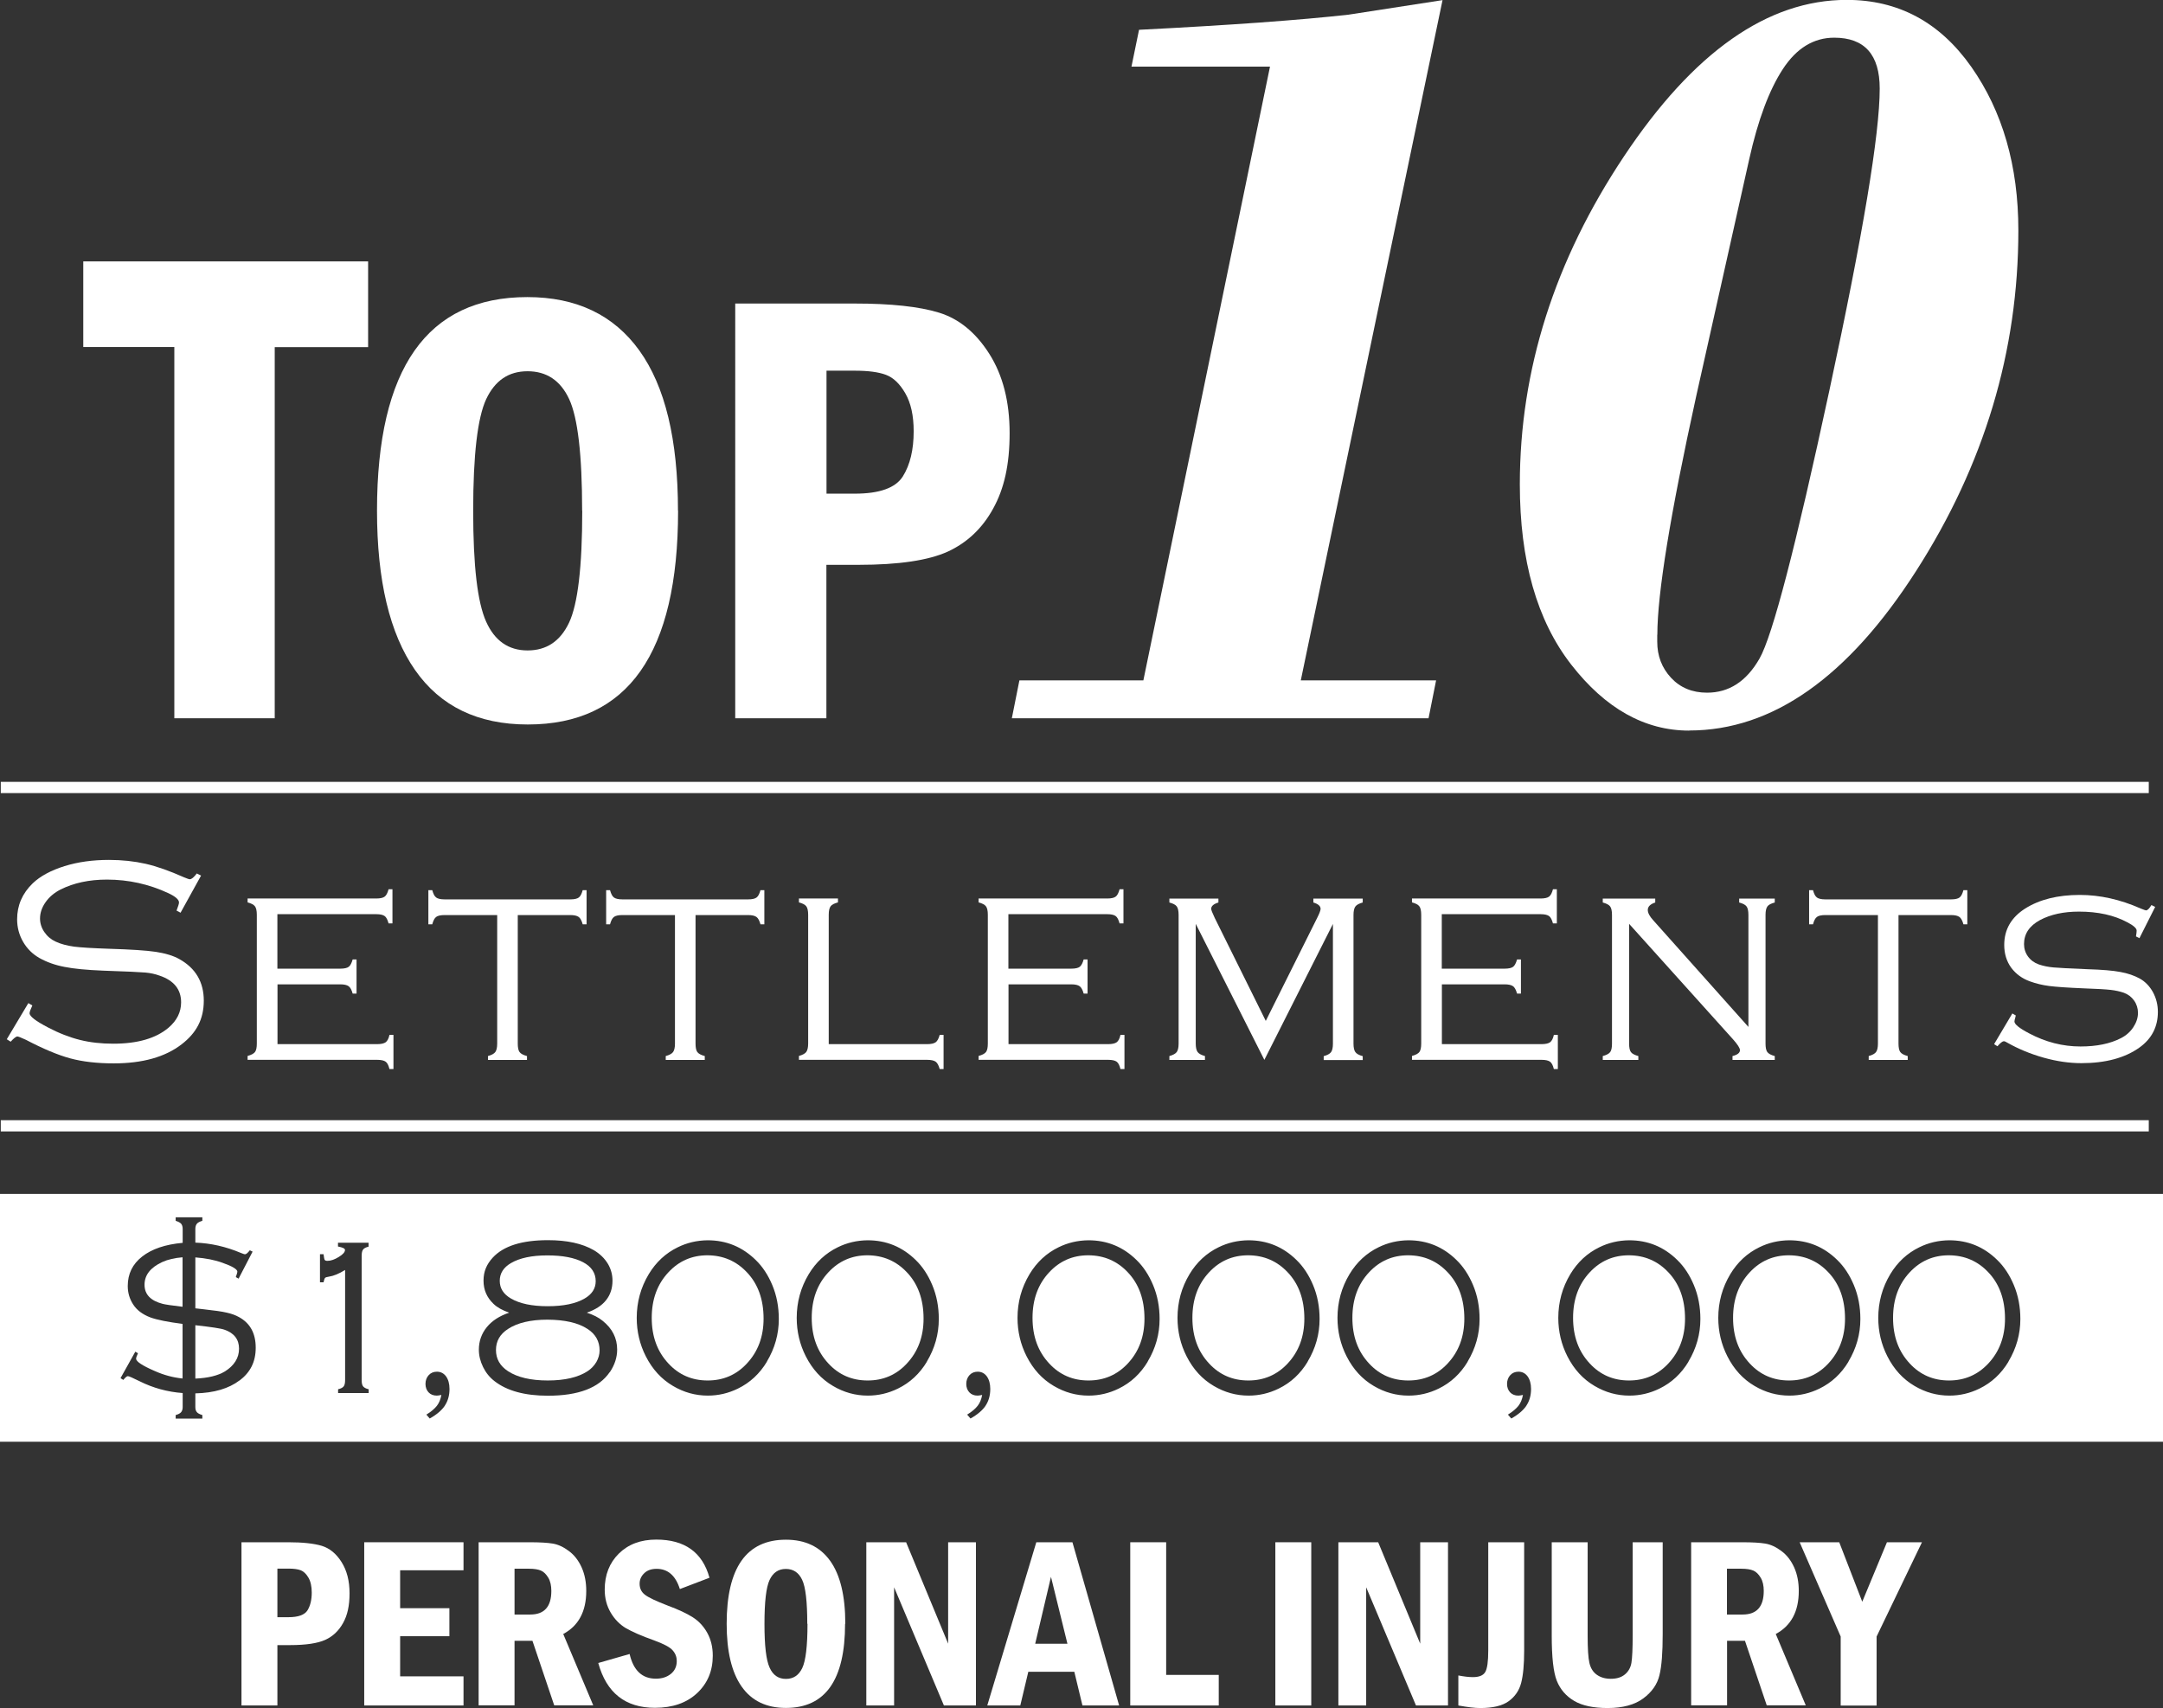 <?xml version="1.0" encoding="UTF-8"?>
<svg id="Layer_2" data-name="Layer 2" xmlns="http://www.w3.org/2000/svg" viewBox="0 0 194.55 153.62">
  <rect x="0" y="0" width="194.55" height="153.62" fill="#333333" stroke="none"/>
  <defs>
    <style>
      .cls-1 {
        fill: #fff;
      }
    </style>
  </defs>
  <g id="Layer_2-2" data-name="Layer 2">
    <g>
      <path class="cls-1" d="m7.49,23.51h25.62v7.71h-8.4v33.38h-9.03V31.21H7.49v-7.71Z"/>
      <path class="cls-1" d="m60.99,45.93c0,12.82-4.51,19.23-13.52,19.23-4.48,0-7.86-1.63-10.14-4.9-2.28-3.27-3.42-8.05-3.42-14.33,0-12.8,4.51-19.21,13.52-19.21,4.41,0,7.77,1.6,10.08,4.81,2.31,3.21,3.47,8,3.47,14.4Zm-8.63,0c0-5.03-.39-8.37-1.17-10.04-.78-1.67-2.03-2.5-3.74-2.5s-2.93.84-3.72,2.51c-.78,1.68-1.17,5.02-1.17,10.03s.39,8.24,1.16,9.97,2.02,2.6,3.73,2.6,2.94-.83,3.73-2.49c.79-1.66,1.19-5.02,1.19-10.08Z"/>
      <path class="cls-1" d="m66.14,27.3h10.74c3.26,0,5.79.27,7.58.82,1.79.55,3.3,1.78,4.52,3.7,1.22,1.92,1.83,4.3,1.83,7.14s-.49,4.99-1.48,6.78c-.98,1.79-2.35,3.07-4.08,3.87-1.74.79-4.41,1.19-8.02,1.19h-2.9v13.8h-8.2V27.3Zm8.2,6.04v11.06h2.54c2.24,0,3.68-.52,4.33-1.56.65-1.04.97-2.39.97-4.05,0-1.41-.25-2.54-.75-3.41-.5-.87-1.08-1.42-1.75-1.67-.67-.25-1.6-.37-2.8-.37h-2.54Z"/>
    </g>
    <g>
      <path class="cls-1" d="m129.75,0l-12.75,61.19h12.17l-.68,3.41h-37.48l.68-3.41h11.15l11.39-55.2h-12.46l.68-3.31c8.28-.42,14.55-.88,18.84-1.36l8.47-1.31Z"/>
      <path class="cls-1" d="m151.93,65.71c-3.99,0-7.53-1.98-10.61-5.94-3.08-3.96-4.62-9.36-4.62-16.21,0-10.29,3.12-20.12,9.37-29.5,6.25-9.38,12.92-14.07,20.03-14.07,4.64,0,8.37,2,11.2,6.01,2.82,4.01,4.24,8.92,4.24,14.72,0,10.87-3.07,21.09-9.2,30.64-6.13,9.56-12.93,14.34-20.4,14.34Zm-2.87-8.62v.63c0,1.27.41,2.34,1.24,3.24.83.89,1.91,1.34,3.24,1.34,1.98,0,3.55-1.02,4.72-3.07s3.26-10.08,6.28-24.1,4.53-23.07,4.53-27.16c0-3.05-1.36-4.58-4.09-4.58-1.85,0-3.39.94-4.62,2.82-1.23,1.88-2.24,4.58-3.02,8.08l-4.77,21.32c-2.34,10.64-3.5,17.8-3.5,21.47Z"/>
    </g>
    <rect class="cls-1" x=".07" y="70.32" width="193.2" height="1.01"/>
    <rect class="cls-1" x=".07" y="100.75" width="193.2" height="1.01"/>
    <g>
      <path class="cls-1" d="m126.66,112.9c-1.4,0-2.57.51-3.52,1.53-1,1.07-1.5,2.43-1.5,4.1s.5,3.03,1.5,4.1c.94,1.02,2.12,1.53,3.53,1.53s2.59-.51,3.54-1.53c1-1.07,1.5-2.42,1.5-4.03,0-1.73-.5-3.12-1.5-4.17-.95-1.01-2.13-1.52-3.54-1.53Z"/>
      <path class="cls-1" d="m146.51,112.9c-1.4,0-2.57.51-3.52,1.53-1,1.07-1.5,2.43-1.5,4.1s.5,3.03,1.5,4.1c.94,1.02,2.12,1.53,3.53,1.53s2.59-.51,3.54-1.53c1-1.07,1.5-2.42,1.5-4.03,0-1.73-.5-3.12-1.5-4.17-.95-1.01-2.13-1.52-3.54-1.53Z"/>
      <path class="cls-1" d="m78.03,112.9c-1.4,0-2.57.51-3.52,1.53-1,1.07-1.5,2.43-1.5,4.1s.5,3.03,1.5,4.1c.94,1.02,2.12,1.53,3.53,1.53s2.59-.51,3.53-1.53c1-1.07,1.5-2.42,1.5-4.03,0-1.73-.5-3.12-1.5-4.17-.95-1.01-2.13-1.52-3.54-1.53Z"/>
      <path class="cls-1" d="m52.84,119.52c-.84-.55-2.04-.82-3.6-.83-1.51,0-2.69.28-3.54.83-.73.47-1.09,1.1-1.09,1.9s.36,1.43,1.09,1.91c.85.55,2.04.83,3.57.83s2.72-.28,3.57-.83c.34-.22.6-.5.8-.83.19-.34.29-.68.29-1.04,0-.82-.36-1.47-1.09-1.94Z"/>
      <path class="cls-1" d="m49.27,117.48c1.41,0,2.52-.23,3.31-.69.67-.39,1-.91,1-1.56,0-.74-.38-1.31-1.14-1.71-.76-.4-1.83-.61-3.21-.61-1.39,0-2.48.23-3.27.69-.67.39-1.01.92-1.01,1.6s.34,1.2,1.01,1.59c.79.46,1.89.69,3.3.69Z"/>
      <path class="cls-1" d="m112.27,112.9c-1.4,0-2.57.51-3.52,1.53-1,1.07-1.5,2.43-1.5,4.1s.5,3.03,1.5,4.1c.94,1.02,2.12,1.53,3.53,1.53s2.59-.51,3.54-1.53c1-1.07,1.5-2.42,1.5-4.03,0-1.73-.5-3.12-1.5-4.17-.95-1.01-2.13-1.52-3.54-1.53Z"/>
      <path class="cls-1" d="m97.89,112.9c-1.4,0-2.57.51-3.52,1.53-1,1.07-1.5,2.43-1.5,4.1s.5,3.03,1.5,4.1c.94,1.02,2.12,1.53,3.53,1.53s2.59-.51,3.54-1.53c1-1.07,1.5-2.42,1.5-4.03,0-1.73-.5-3.12-1.5-4.17-.95-1.01-2.13-1.52-3.54-1.53Z"/>
      <path class="cls-1" d="m63.64,112.9c-1.4,0-2.57.51-3.52,1.53-1,1.07-1.5,2.43-1.5,4.1s.5,3.03,1.5,4.1c.94,1.02,2.12,1.53,3.53,1.53s2.59-.51,3.53-1.53c1-1.07,1.5-2.42,1.5-4.03,0-1.73-.5-3.12-1.5-4.17-.95-1.01-2.13-1.52-3.54-1.53Z"/>
      <path class="cls-1" d="m13,115.55c0,.87.55,1.44,1.64,1.72.24.06.83.15,1.78.26v-4.45c-.72.06-1.33.2-1.83.43-1.06.49-1.59,1.17-1.59,2.04Z"/>
      <path class="cls-1" d="m0,107.38v22.29h194.55v-22.29H0Zm21.55,16.77c-.97.74-2.3,1.13-3.98,1.17v1.24c0,.2.05.35.14.45.09.11.26.19.49.26v.32h-2.4v-.32c.24-.07.4-.15.49-.26.09-.11.14-.26.14-.45v-1.27c-1.36-.1-2.65-.45-3.87-1.06-.61-.3-.96-.46-1.06-.46-.09,0-.22.11-.41.34l-.25-.16,1.33-2.38.24.14c-.11.24-.17.4-.17.49,0,.25.55.62,1.66,1.1.85.38,1.69.6,2.52.68v-4.91c-1.32-.17-2.28-.36-2.89-.58-.71-.27-1.23-.66-1.56-1.18-.32-.5-.48-1.04-.48-1.65,0-1.09.43-1.97,1.3-2.65.87-.68,2.08-1.09,3.64-1.23v-1.25c0-.21-.05-.36-.14-.47-.09-.1-.26-.19-.49-.26v-.32h2.4v.32c-.24.07-.4.15-.49.26-.09.11-.14.26-.14.47v1.23c1.38.05,2.75.36,4.1.93.2.08.32.12.36.12.11,0,.25-.12.44-.36l.25.12-1.26,2.43-.25-.14c.09-.26.14-.42.14-.48,0-.22-.44-.49-1.32-.8-.71-.26-1.53-.42-2.46-.49v4.58l.71.08c1,.11,1.71.21,2.12.31.41.09.78.22,1.1.4,1,.55,1.5,1.46,1.5,2.75s-.49,2.22-1.46,2.96Zm11.61-12.03c-.25.06-.42.15-.5.26-.09.11-.13.3-.13.57v11.17c0,.27.04.46.13.57.09.11.25.2.5.26v.34h-2.75v-.34c.25-.06.42-.15.5-.26.09-.11.13-.3.13-.57v-9.9c-.55.34-1.04.54-1.45.6-.18.03-.3.06-.35.11-.05.05-.09.18-.14.4h-.32v-2.53h.32c.04.3.07.47.11.52s.11.08.24.08c.31,0,.65-.12,1.02-.35.38-.23.56-.44.56-.63,0-.13-.21-.23-.63-.31v-.34h2.75v.34Zm6.85,14.31c-.28.41-.73.8-1.36,1.15l-.3-.35c.44-.27.75-.54.95-.8.2-.26.33-.58.4-.97-.18.04-.32.06-.42.06-.3,0-.55-.1-.73-.29-.18-.19-.28-.45-.28-.76s.1-.59.29-.79c.19-.21.44-.31.74-.31.34,0,.61.14.82.42.2.28.31.66.31,1.13,0,.58-.14,1.08-.42,1.5Zm14.83-3.02c-.96,1.41-2.81,2.12-5.56,2.12-2.08,0-3.68-.44-4.8-1.31-.44-.34-.78-.76-1.03-1.27-.25-.51-.38-1.03-.38-1.56,0-.76.24-1.44.71-2.02.47-.58,1.15-1.02,2.02-1.31-.61-.21-1.08-.47-1.41-.79-.6-.57-.9-1.26-.9-2.09s.28-1.47.83-2.07c.97-1.05,2.62-1.57,4.97-1.57,1.71,0,3.08.3,4.12.9.54.32.97.73,1.28,1.25.26.45.4.95.4,1.49,0,.69-.19,1.27-.58,1.76s-.97.86-1.73,1.12c.58.19,1.06.43,1.42.73.87.69,1.31,1.56,1.31,2.59,0,.7-.22,1.37-.65,2.02Zm14.14-.94c-.65,1.08-1.52,1.89-2.61,2.42-.86.42-1.76.63-2.7.63-1.12,0-2.16-.29-3.14-.87-1.04-.61-1.85-1.5-2.44-2.66-.55-1.08-.82-2.24-.82-3.46,0-1.42.36-2.73,1.08-3.93.65-1.08,1.52-1.89,2.61-2.42.83-.41,1.73-.62,2.69-.63,1.68,0,3.11.59,4.32,1.77.63.61,1.12,1.37,1.49,2.25.4.95.59,1.97.59,3.06,0,1.36-.36,2.64-1.08,3.84Zm14.39,0c-.65,1.08-1.52,1.89-2.61,2.42-.86.42-1.76.63-2.7.63-1.12,0-2.16-.29-3.14-.87-1.04-.61-1.85-1.5-2.44-2.66-.55-1.08-.82-2.24-.82-3.46,0-1.42.36-2.73,1.08-3.93.65-1.08,1.52-1.89,2.61-2.42.83-.41,1.73-.62,2.69-.63,1.68,0,3.11.59,4.32,1.77.63.61,1.12,1.37,1.49,2.25.4.95.59,1.97.59,3.06,0,1.36-.36,2.64-1.08,3.84Zm5.28,3.96c-.28.41-.73.8-1.36,1.15l-.3-.35c.44-.27.75-.54.95-.8.2-.26.33-.58.4-.97-.18.04-.32.06-.42.06-.3,0-.55-.1-.73-.29-.18-.19-.28-.45-.28-.76s.1-.59.29-.79c.19-.21.44-.31.74-.31.34,0,.61.14.82.42.2.28.31.66.31,1.13,0,.58-.14,1.08-.42,1.5Zm14.58-3.96c-.65,1.08-1.52,1.89-2.61,2.42-.86.42-1.76.63-2.7.63-1.12,0-2.16-.29-3.14-.87-1.04-.61-1.85-1.5-2.44-2.66-.55-1.08-.82-2.24-.82-3.46,0-1.42.36-2.73,1.08-3.93.65-1.08,1.52-1.89,2.61-2.42.83-.41,1.73-.62,2.69-.63,1.68,0,3.12.59,4.32,1.77.63.61,1.12,1.37,1.49,2.25.4.95.59,1.97.59,3.06,0,1.36-.36,2.64-1.08,3.84Zm14.39,0c-.65,1.08-1.52,1.89-2.61,2.42-.86.42-1.76.63-2.7.63-1.12,0-2.16-.29-3.14-.87-1.04-.61-1.85-1.5-2.44-2.66-.55-1.08-.82-2.24-.82-3.46,0-1.42.36-2.73,1.08-3.93.65-1.08,1.52-1.89,2.61-2.42.83-.41,1.73-.62,2.69-.63,1.68,0,3.12.59,4.32,1.77.63.61,1.12,1.37,1.49,2.25.4.95.59,1.97.59,3.06,0,1.36-.36,2.64-1.08,3.84Zm14.39,0c-.65,1.08-1.52,1.89-2.61,2.42-.86.42-1.76.63-2.7.63-1.12,0-2.16-.29-3.14-.87-1.04-.61-1.85-1.5-2.44-2.66-.55-1.08-.82-2.24-.82-3.46,0-1.42.36-2.73,1.08-3.93.65-1.08,1.52-1.89,2.61-2.42.83-.41,1.73-.62,2.69-.63,1.68,0,3.12.59,4.32,1.77.63.61,1.12,1.37,1.49,2.25.4.95.59,1.97.59,3.06,0,1.36-.36,2.64-1.08,3.84Zm5.28,3.96c-.28.41-.73.8-1.36,1.15l-.3-.35c.43-.27.75-.54.95-.8s.33-.58.4-.97c-.18.04-.32.06-.42.06-.3,0-.55-.1-.73-.29-.18-.19-.28-.45-.28-.76s.1-.59.29-.79c.19-.21.44-.31.74-.31.34,0,.61.14.82.42.2.28.31.66.31,1.13,0,.58-.14,1.08-.42,1.5Zm14.58-3.96c-.65,1.08-1.52,1.89-2.61,2.42-.86.42-1.76.63-2.7.63-1.12,0-2.16-.29-3.14-.87-1.04-.61-1.85-1.5-2.44-2.66-.55-1.08-.82-2.24-.82-3.46,0-1.42.36-2.73,1.08-3.93.65-1.08,1.52-1.89,2.61-2.42.83-.41,1.73-.62,2.69-.63,1.68,0,3.12.59,4.32,1.77.63.61,1.12,1.37,1.49,2.25.4.95.59,1.97.59,3.06,0,1.36-.36,2.64-1.08,3.84Zm14.39,0c-.65,1.08-1.52,1.89-2.61,2.42-.86.42-1.76.63-2.7.63-1.12,0-2.16-.29-3.14-.87-1.04-.61-1.85-1.5-2.44-2.66-.55-1.08-.82-2.24-.82-3.46,0-1.42.36-2.73,1.08-3.93.65-1.08,1.52-1.89,2.61-2.42.83-.41,1.73-.62,2.69-.63,1.68,0,3.12.59,4.32,1.77.63.61,1.12,1.37,1.49,2.25.4.95.59,1.97.59,3.06,0,1.36-.36,2.64-1.08,3.84Zm14.39,0c-.65,1.08-1.52,1.89-2.61,2.42-.86.42-1.76.63-2.7.63-1.12,0-2.16-.29-3.14-.87-1.04-.61-1.85-1.5-2.44-2.66-.55-1.08-.82-2.24-.82-3.46,0-1.42.36-2.73,1.08-3.93.65-1.08,1.52-1.89,2.61-2.42.83-.41,1.73-.62,2.69-.63,1.68,0,3.12.59,4.32,1.77.63.61,1.12,1.37,1.49,2.25.4.95.59,1.97.59,3.06,0,1.36-.36,2.64-1.08,3.84Z"/>
      <path class="cls-1" d="m175.29,112.9c-1.4,0-2.57.51-3.52,1.53-1,1.07-1.5,2.43-1.5,4.1s.5,3.03,1.5,4.1c.94,1.02,2.12,1.53,3.53,1.53s2.59-.51,3.54-1.53c1-1.07,1.5-2.42,1.5-4.03,0-1.73-.5-3.12-1.5-4.17-.95-1.01-2.13-1.52-3.54-1.53Z"/>
      <path class="cls-1" d="m20.18,119.59c-.3-.11-1.17-.24-2.61-.4v4.8c1.15-.05,2.04-.27,2.65-.64.85-.53,1.28-1.22,1.28-2.05s-.44-1.41-1.32-1.71Z"/>
      <path class="cls-1" d="m160.9,112.9c-1.4,0-2.57.51-3.52,1.53-1,1.07-1.5,2.43-1.5,4.1s.5,3.03,1.5,4.1c.94,1.02,2.12,1.53,3.53,1.53s2.59-.51,3.54-1.53c1-1.07,1.5-2.42,1.5-4.03,0-1.73-.5-3.12-1.5-4.17-.95-1.01-2.13-1.52-3.54-1.53Z"/>
    </g>
    <g>
      <path class="cls-1" d="m18.09,78.74l-1.85,3.35-.36-.19c.15-.39.22-.63.22-.73,0-.26-.32-.54-.96-.84-1.74-.81-3.58-1.22-5.52-1.22-1.6,0-2.99.3-4.17.89-.57.29-1.02.67-1.35,1.14-.33.47-.5.96-.5,1.47,0,.43.13.84.39,1.22s.6.67,1.02.86c.47.22,1.02.36,1.65.45.63.08,1.67.14,3.1.19,1.99.06,3.41.15,4.26.28.85.13,1.56.34,2.11.65,1.47.82,2.2,2.07,2.2,3.74s-.67,2.91-2,3.93c-1.48,1.14-3.51,1.71-6.1,1.71-1.49,0-2.8-.15-3.91-.45-1.11-.3-2.44-.86-3.99-1.67-.43-.2-.69-.3-.76-.3-.13,0-.33.16-.61.47l-.35-.22,1.94-3.25.36.21c-.16.35-.25.58-.25.7,0,.28.55.7,1.66,1.28.99.52,1.95.89,2.87,1.12.92.23,1.92.34,3,.34,2.18,0,3.84-.48,4.97-1.44.75-.64,1.13-1.4,1.13-2.28,0-1.16-.64-1.96-1.93-2.4-.41-.15-.84-.24-1.29-.28-.44-.04-1.71-.1-3.79-.17-1.49-.06-2.65-.17-3.49-.34-.84-.16-1.59-.43-2.25-.8-.61-.35-1.1-.83-1.46-1.45-.36-.62-.54-1.3-.54-2.03,0-1.25.47-2.33,1.4-3.23.69-.66,1.65-1.17,2.86-1.55,1.22-.38,2.55-.56,4-.56,1.18,0,2.28.12,3.3.35,1.01.23,2.16.64,3.44,1.21.29.12.46.18.53.18.16,0,.37-.17.63-.52l.36.18Z"/>
      <path class="cls-1" d="m24.96,88.53v5.38h8.96c.36,0,.62-.06.77-.17.15-.11.27-.33.34-.66h.36v3.07h-.36c-.08-.33-.19-.55-.34-.66s-.4-.17-.76-.17h-11.66v-.35c.34-.09.56-.21.67-.36.11-.15.16-.4.16-.76v-11.58c0-.36-.06-.62-.17-.76-.11-.15-.33-.26-.66-.35v-.35h11.57c.36,0,.62-.06.76-.17.15-.11.26-.33.35-.66h.35v3.07h-.35c-.09-.33-.2-.55-.35-.66-.15-.11-.4-.17-.76-.17h-8.89v4.9h5.66c.36,0,.62-.06.76-.17s.26-.33.35-.66h.35v3.07h-.35c-.09-.33-.21-.55-.36-.66-.15-.11-.4-.17-.76-.17h-5.66Z"/>
      <path class="cls-1" d="m46.57,82.3v11.56c0,.35.05.61.16.76.11.15.33.27.67.36v.35h-3.51v-.35c.33-.09.55-.21.66-.36.11-.15.17-.4.17-.76v-11.56h-4.73c-.36,0-.62.06-.76.17-.15.11-.26.33-.35.66h-.35v-3.07h.35c.09.33.2.55.35.66s.4.17.76.17h11.31c.36,0,.62-.06.76-.17.15-.11.26-.33.35-.66h.35v3.07h-.35c-.09-.33-.21-.55-.36-.66-.15-.11-.4-.17-.76-.17h-4.73Z"/>
      <path class="cls-1" d="m62.56,82.3v11.56c0,.35.05.61.16.76.11.15.33.27.67.36v.35h-3.51v-.35c.33-.09.55-.21.66-.36.11-.15.17-.4.17-.76v-11.56h-4.73c-.36,0-.62.06-.76.17-.15.11-.26.33-.35.66h-.35v-3.07h.35c.09.33.2.55.35.66s.4.17.76.17h11.31c.36,0,.62-.06.76-.17.15-.11.26-.33.35-.66h.35v3.07h-.35c-.09-.33-.21-.55-.36-.66-.15-.11-.4-.17-.76-.17h-4.73Z"/>
      <path class="cls-1" d="m74.54,93.91h8.85c.36,0,.62-.06.77-.17.15-.11.27-.33.36-.66h.35v3.07h-.35c-.09-.33-.21-.55-.36-.66-.15-.11-.41-.17-.77-.17h-11.53v-.35c.33-.09.55-.21.66-.36.11-.15.17-.4.17-.76v-11.58c0-.36-.06-.62-.17-.76-.11-.15-.33-.26-.66-.35v-.35h3.51v.35c-.33.09-.55.2-.66.35-.11.15-.17.4-.17.76v11.63Z"/>
      <path class="cls-1" d="m90.71,88.53v5.38h8.96c.36,0,.62-.06.77-.17.15-.11.27-.33.34-.66h.36v3.07h-.36c-.08-.33-.19-.55-.34-.66s-.4-.17-.76-.17h-11.66v-.35c.34-.09.56-.21.67-.36.11-.15.16-.4.16-.76v-11.58c0-.36-.06-.62-.17-.76-.11-.15-.33-.26-.66-.35v-.35h11.57c.36,0,.62-.06.76-.17.15-.11.26-.33.35-.66h.35v3.07h-.35c-.09-.33-.2-.55-.35-.66-.15-.11-.4-.17-.76-.17h-8.89v4.9h5.66c.36,0,.62-.06.76-.17s.26-.33.35-.66h.35v3.07h-.35c-.09-.33-.21-.55-.36-.66-.15-.11-.4-.17-.76-.17h-5.66Z"/>
      <path class="cls-1" d="m113.72,95.32l-6.17-12.23v10.77c0,.35.06.61.17.76.11.15.33.27.66.36v.35h-3.2v-.35c.33-.09.55-.21.66-.36.11-.15.17-.4.17-.76v-11.58c0-.36-.06-.62-.17-.76-.11-.15-.33-.26-.66-.35v-.35h4.41v.35c-.43.13-.65.32-.65.57,0,.1.11.38.32.82l4.59,9.26,4.62-9.26c.21-.41.31-.69.31-.82,0-.25-.22-.44-.65-.57v-.35h4.44v.35c-.33.09-.55.21-.66.36-.11.15-.17.4-.17.76v11.58c0,.35.06.61.17.76.11.15.33.27.66.36v.35h-3.51v-.35c.33-.09.55-.21.66-.36.11-.15.17-.4.17-.76v-10.77l-6.17,12.23Z"/>
      <path class="cls-1" d="m129.69,88.53v5.38h8.96c.36,0,.62-.06.77-.17.15-.11.27-.33.34-.66h.36v3.07h-.36c-.08-.33-.19-.55-.34-.66s-.4-.17-.76-.17h-11.66v-.35c.34-.09.56-.21.67-.36.11-.15.16-.4.16-.76v-11.58c0-.36-.06-.62-.17-.76-.11-.15-.33-.26-.66-.35v-.35h11.57c.36,0,.62-.06.76-.17.15-.11.26-.33.35-.66h.35v3.07h-.35c-.09-.33-.2-.55-.35-.66-.15-.11-.4-.17-.76-.17h-8.89v4.9h5.66c.36,0,.62-.06.76-.17s.26-.33.35-.66h.35v3.07h-.35c-.09-.33-.21-.55-.36-.66-.15-.11-.4-.17-.76-.17h-5.66Z"/>
      <path class="cls-1" d="m146.53,83.08v10.78c0,.35.05.61.16.76.11.15.33.27.67.36v.35h-3.2v-.35c.34-.09.56-.21.67-.36.11-.15.16-.4.16-.76v-11.58c0-.36-.06-.62-.17-.76-.11-.15-.33-.26-.66-.35v-.35h4.72v.35c-.45.15-.67.37-.67.67,0,.26.16.57.49.93l8.56,9.59v-10.08c0-.36-.06-.62-.17-.76-.11-.15-.33-.26-.66-.35v-.35h3.2v.35c-.33.09-.55.2-.66.35-.11.15-.17.4-.17.76v11.58c0,.35.05.61.16.76.11.15.33.27.67.36v.35h-3.8v-.35c.45-.11.67-.29.67-.53,0-.18-.21-.51-.62-.97l-9.35-10.39Z"/>
      <path class="cls-1" d="m170.76,82.3v11.56c0,.35.05.61.16.76.11.15.33.27.67.36v.35h-3.51v-.35c.33-.09.55-.21.66-.36.11-.15.17-.4.17-.76v-11.56h-4.73c-.36,0-.62.06-.76.17-.15.11-.26.33-.35.66h-.35v-3.07h.35c.09.33.2.55.35.66.15.11.4.17.76.17h11.31c.36,0,.62-.06.76-.17.15-.11.26-.33.35-.66h.35v3.07h-.35c-.09-.33-.21-.55-.36-.66-.15-.11-.4-.17-.76-.17h-4.73Z"/>
      <path class="cls-1" d="m193.85,81.56l-1.42,2.82-.31-.16c.04-.25.06-.42.06-.52,0-.21-.28-.46-.84-.75-1.19-.64-2.64-.96-4.35-.96-1.37,0-2.54.25-3.5.76-.96.52-1.44,1.24-1.44,2.16,0,.41.12.79.36,1.12.24.33.57.57.97.71.41.14.85.23,1.32.27.47.04,1.49.1,3.06.16,1.3.04,2.29.12,2.96.25.67.12,1.24.32,1.72.58.51.28.91.7,1.21,1.24.29.54.44,1.13.44,1.77,0,1.34-.55,2.41-1.65,3.2-1.31.94-3.06,1.41-5.23,1.41-1.07,0-2.2-.16-3.38-.49s-2.27-.78-3.28-1.35c-.14-.09-.24-.13-.31-.13-.13,0-.32.15-.58.45l-.3-.19,1.64-2.76.31.18c-.03.1-.04.17-.05.21-.04.14-.07.25-.07.34,0,.24.44.6,1.32,1.06,1.49.79,3.03,1.18,4.62,1.18,1.46,0,2.67-.25,3.64-.75.47-.24.84-.57,1.11-.98s.42-.84.42-1.29c0-.41-.12-.79-.35-1.11-.23-.33-.54-.56-.92-.7-.35-.12-.75-.21-1.19-.26-.44-.05-1.26-.1-2.47-.14-1.43-.06-2.44-.13-3.06-.21s-1.19-.22-1.74-.42c-.69-.25-1.25-.66-1.67-1.22-.42-.58-.63-1.26-.63-2.05,0-1.39.63-2.48,1.89-3.28,1.29-.81,2.92-1.22,4.91-1.22,1.81,0,3.64.41,5.47,1.22.28.11.44.17.48.17.14,0,.3-.16.49-.48l.32.16Z"/>
    </g>
    <g>
      <path class="cls-1" d="m21.72,138.71h4.23c1.28,0,2.28.11,2.99.32.71.22,1.3.7,1.78,1.46s.72,1.69.72,2.81-.19,1.97-.58,2.67c-.39.7-.92,1.21-1.61,1.52-.69.31-1.74.47-3.16.47h-1.14v5.43h-3.23v-14.68Zm3.23,2.38v4.36h1c.88,0,1.45-.21,1.71-.62.25-.41.38-.94.38-1.6,0-.55-.1-1-.3-1.34s-.43-.56-.69-.66c-.26-.1-.63-.15-1.1-.15h-1Z"/>
      <path class="cls-1" d="m32.76,138.71h8.93v2.52h-5.7v3.41h4.43v2.52h-4.43v3.61h5.7v2.62h-8.93v-14.68Z"/>
      <path class="cls-1" d="m43.05,138.71h4.61c.9,0,1.58.04,2.06.12.48.08.96.3,1.45.67.49.36.87.86,1.15,1.48.28.63.41,1.33.41,2.11,0,1.84-.69,3.13-2.07,3.87l2.7,6.42h-3.51l-1.96-5.81h-1.61v5.81h-3.23v-14.68Zm3.23,2.38v4.12h1.42c1.26,0,1.89-.71,1.89-2.12,0-.49-.09-.89-.28-1.2s-.4-.52-.65-.63-.61-.17-1.09-.17h-1.29Z"/>
      <path class="cls-1" d="m63.82,141.9l-2.67,1.02c-.38-1.21-1.08-1.82-2.09-1.82-.47,0-.85.13-1.12.4-.28.27-.41.58-.41.94,0,.42.16.75.49,1,.33.25,1.01.57,2.05.97.95.35,1.69.7,2.23,1.04.54.34.98.81,1.31,1.4s.5,1.28.5,2.06c0,1.37-.47,2.49-1.41,3.37-.94.88-2.21,1.32-3.79,1.32-2.66,0-4.36-1.34-5.1-4.03l2.82-.81c.34,1.48,1.13,2.22,2.36,2.22.56,0,1.01-.15,1.36-.44.35-.29.52-.67.52-1.15,0-.36-.12-.68-.37-.96-.24-.28-.8-.58-1.68-.9-1.13-.4-1.96-.77-2.52-1.09-.55-.33-1.01-.79-1.37-1.4-.36-.61-.54-1.3-.54-2.07,0-1.32.42-2.4,1.27-3.24.85-.84,1.97-1.26,3.37-1.26,2.55,0,4.15,1.14,4.78,3.42Z"/>
      <path class="cls-1" d="m76.01,146.04c0,5.05-1.77,7.57-5.32,7.57-1.76,0-3.09-.64-3.99-1.93s-1.34-3.17-1.34-5.64c0-5.04,1.78-7.56,5.33-7.56,1.74,0,3.06.63,3.97,1.89.91,1.26,1.37,3.15,1.37,5.67Zm-3.4,0c0-1.98-.15-3.3-.46-3.95-.31-.66-.8-.98-1.47-.98s-1.15.33-1.46.99c-.31.66-.46,1.98-.46,3.95s.15,3.25.46,3.93c.3.68.79,1.02,1.47,1.02s1.16-.33,1.47-.98.47-1.98.47-3.97Z"/>
      <path class="cls-1" d="m77.92,138.71h3.58l3.78,9.12v-9.12h2.5v14.68h-2.88l-4.48-10.63v10.63h-2.5v-14.68Z"/>
      <path class="cls-1" d="m93.21,138.71h3.25l4.2,14.68h-3.3l-.73-3.03h-4.14l-.72,3.03h-2.97l4.41-14.68Zm2.8,9.13l-1.48-6.02-1.42,6.02h2.91Z"/>
      <path class="cls-1" d="m101.66,138.71h3.23v11.93h4.73v2.75h-7.96v-14.68Z"/>
      <path class="cls-1" d="m114.71,138.71h3.23v14.68h-3.23v-14.68Z"/>
      <path class="cls-1" d="m120.38,138.71h3.58l3.78,9.12v-9.12h2.5v14.68h-2.88l-4.48-10.63v10.63h-2.5v-14.68Z"/>
      <path class="cls-1" d="m133.86,138.71h3.23v9.75c0,1.24-.09,2.21-.27,2.9-.18.69-.56,1.24-1.13,1.65-.57.41-1.42.61-2.55.61-.49,0-1.14-.08-1.97-.23v-2.7c.52.1.95.15,1.3.15.57,0,.94-.15,1.12-.46s.27-.95.27-1.93v-9.75Z"/>
      <path class="cls-1" d="m139.57,138.71h3.23v8.39c0,1.18.05,2.01.16,2.47.11.47.33.82.67,1.06s.76.36,1.25.36c.54,0,.96-.13,1.28-.4.32-.27.51-.62.58-1.05.07-.44.11-1.25.11-2.44v-8.39h2.7v8.26c0,1.65-.09,2.88-.29,3.69-.19.81-.67,1.51-1.45,2.09s-1.85.87-3.21.87c-1.28,0-2.28-.21-3.01-.64s-1.25-1.03-1.56-1.8c-.31-.77-.46-2.13-.46-4.08v-8.39Z"/>
      <path class="cls-1" d="m152.1,138.71h4.62c.9,0,1.58.04,2.06.12.48.08.96.3,1.45.67.49.36.87.86,1.15,1.48.28.63.41,1.33.41,2.11,0,1.84-.69,3.13-2.07,3.87l2.7,6.42h-3.51l-1.96-5.81h-1.61v5.81h-3.23v-14.68Zm3.23,2.38v4.12h1.42c1.26,0,1.89-.71,1.89-2.12,0-.49-.09-.89-.28-1.2s-.4-.52-.65-.63c-.25-.11-.61-.17-1.09-.17h-1.29Z"/>
      <path class="cls-1" d="m161.88,138.71h3.55l2.07,5.35,2.22-5.35h3.15l-4.08,8.48v6.21h-3.23v-6.21l-3.69-8.48Z"/>
    </g>
  </g>
</svg>